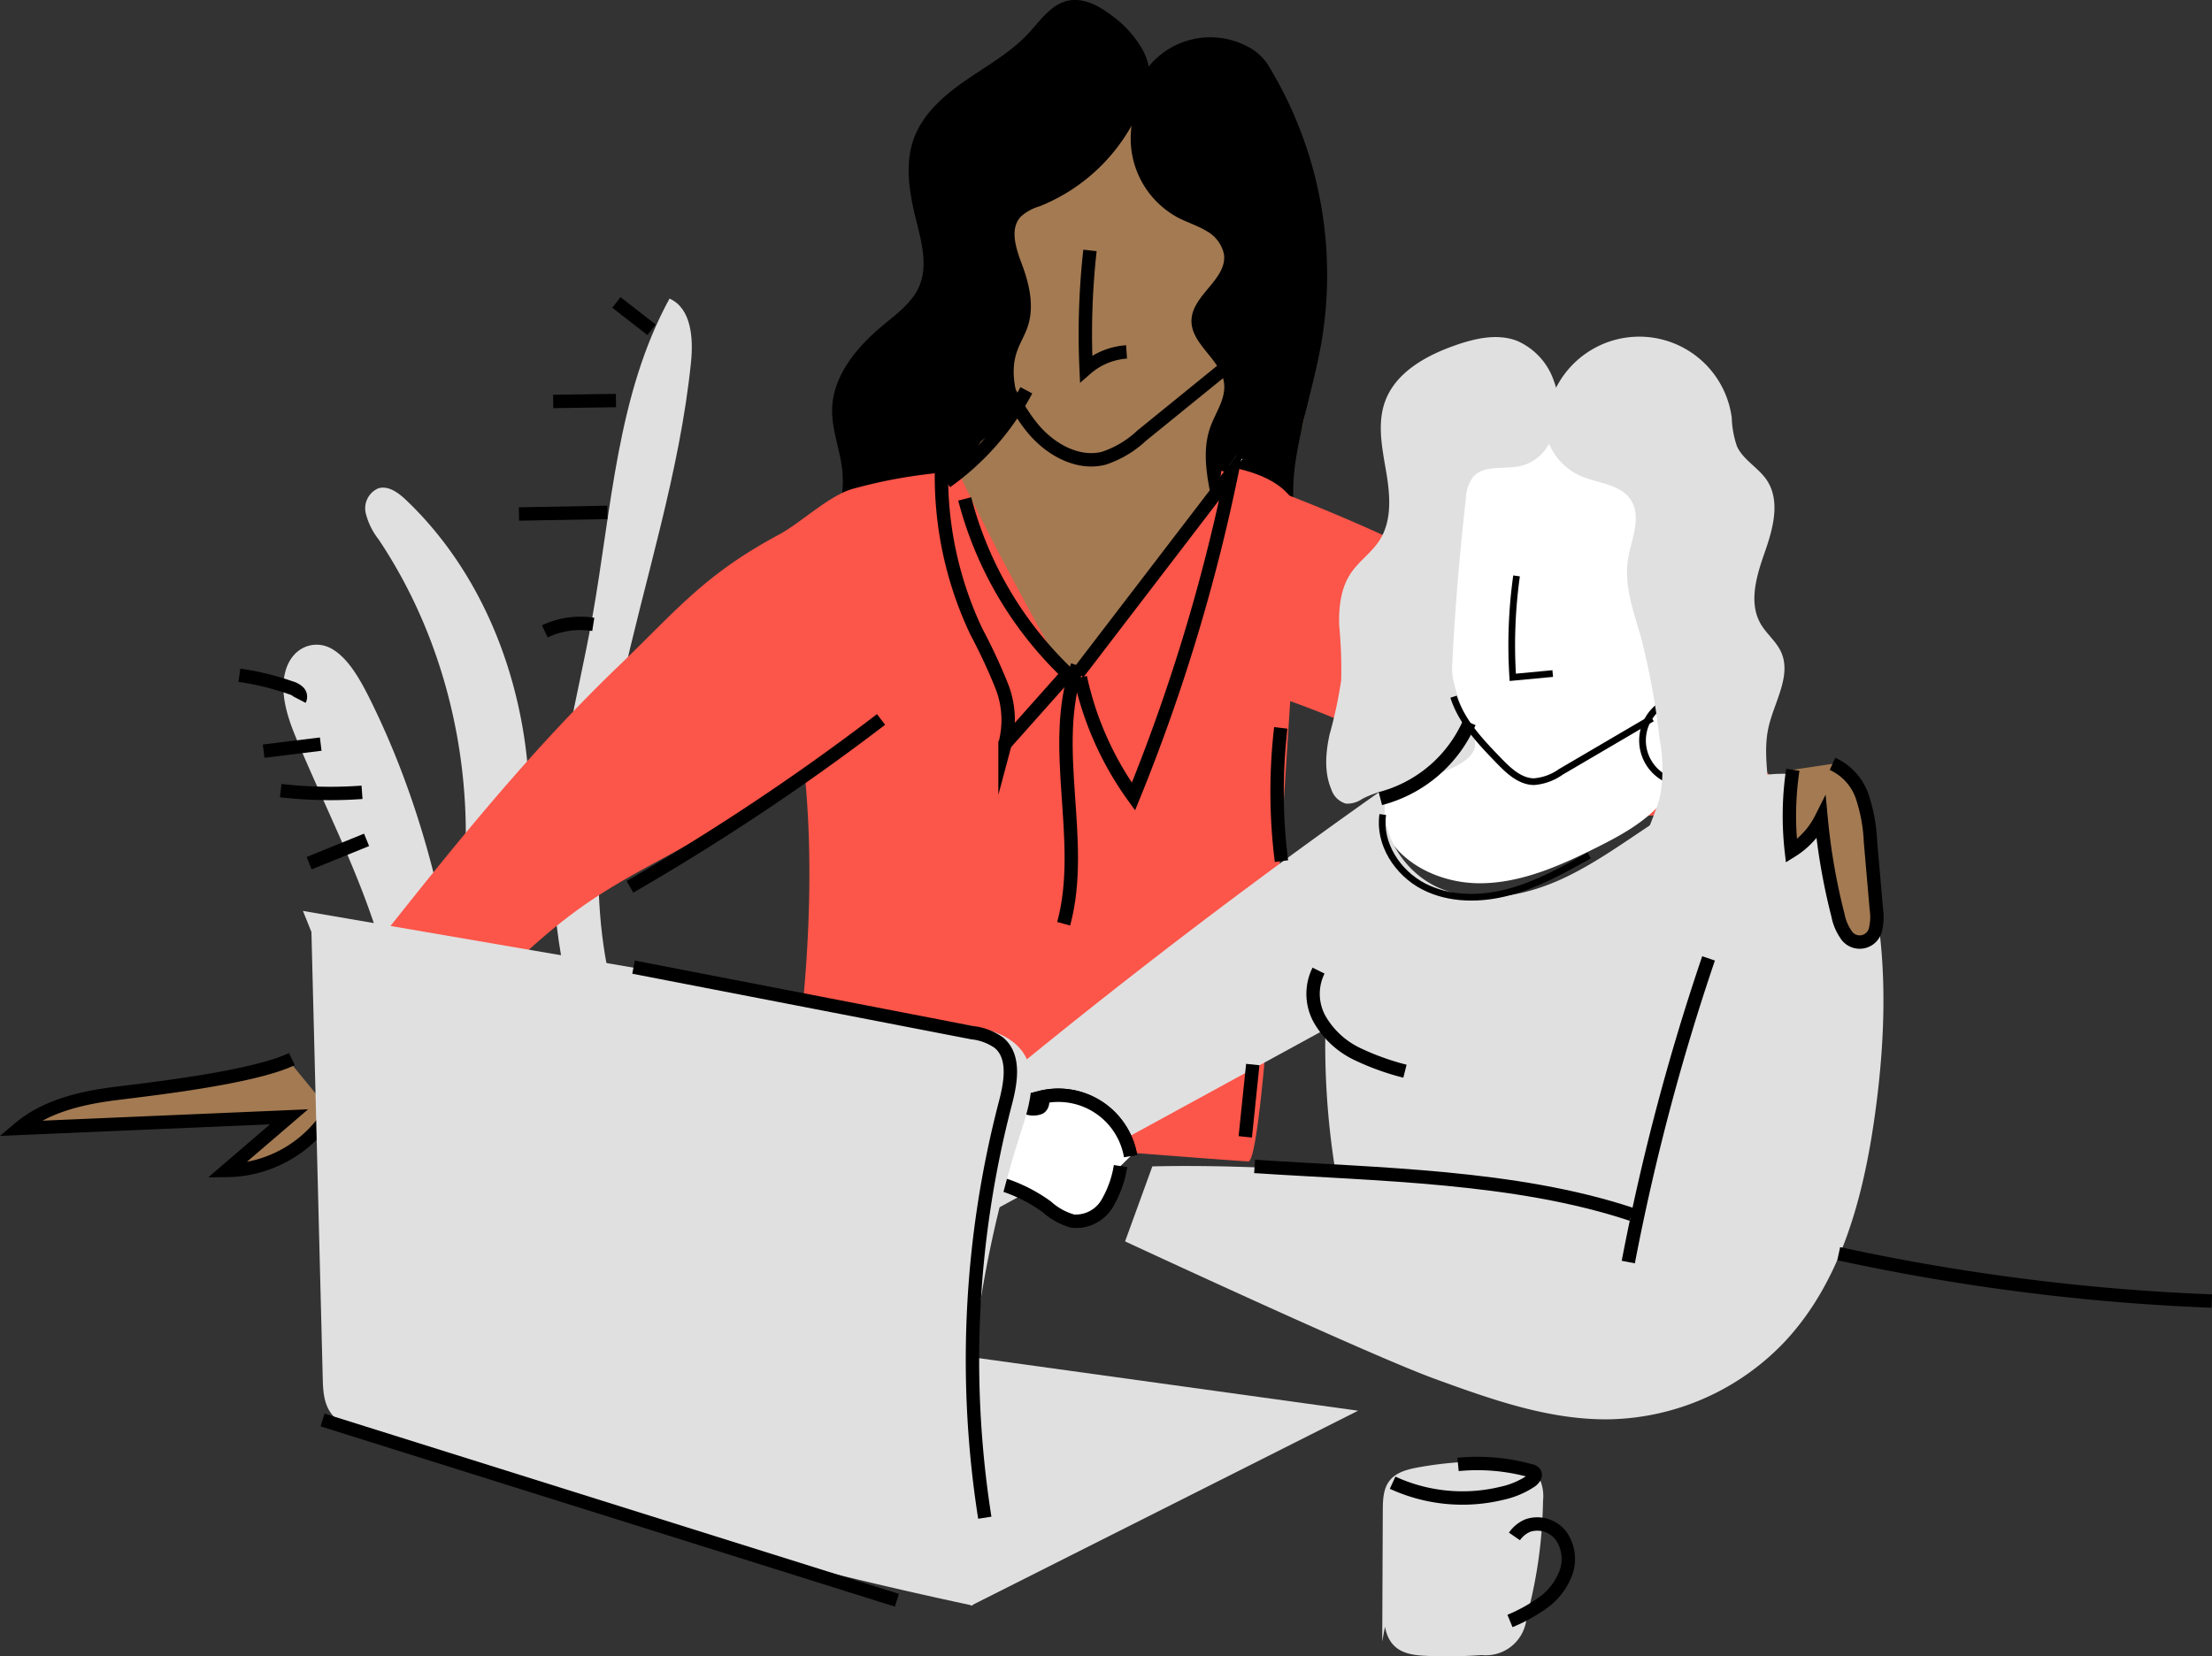 <?xml version="1.0" encoding="UTF-8"?>
<svg xmlns="http://www.w3.org/2000/svg" width="330.338" height="247.406" viewBox="0 0 330.338 247.406">
  <rect x="0" y="0" width="330.338" height="247.406" fill="#333333" stroke="none"/>
  <g id="Group_672" data-name="Group 672" transform="translate(-313.738 -473.844)">
    <path id="Path_299" data-name="Path 299" d="M498.692,923.091c-.126-22.315-5.136-44.519-14.129-62.618-1.532-3.084-3.292-6.178-5.731-7.565s-5.705-.394-6.813,3.051c-1.059,3.29.182,7.109,1.475,10.217,6.474,15.566,15.246,30.667,15.582,48.843a72.013,72.013,0,0,0,.317,9.3c.457,3.039,1.744,6.06,3.783,7.014,1.956.915,4.3-.5,5.23-3.162s.336-6.242-1.326-8" transform="translate(-115.56 -282.16)" fill="#e0e0e0"></path>
    <path id="Path_300" data-name="Path 300" d="M638.724,774.614c-4.289-12.937-8.624-26.135-8.736-39.765-.106-12.9,3.577-25.483,5.844-38.183,2.881-16.143,3.647-33.168,11.521-47.552,3.265,1.458,3.571,5.919,3.211,9.476-1.667,16.456-6.878,32.316-10.413,48.474s-5.349,33.289-.286,49.035c1.074,3.34,2.456,6.618,2.9,10.1s-.22,7.318-2.711,9.789l-2.756-2.751" transform="translate(-233.629 -130.673)" fill="#e0e0e0"></path>
    <path id="Path_301" data-name="Path 301" d="M534.141,850.132c6.679-14.3,10.826-30.026,10.009-45.784s-6.92-31.533-18.356-42.405c-1.142-1.086-2.645-2.2-4.151-1.733a3.249,3.249,0,0,0-1.874,3.646,10.289,10.289,0,0,0,1.94,3.985c15.81,23.661,17.362,56.107,3.883,81.169-1.256,2.335-2.614,5.292-1.058,7.439,1.376,1.9,4.4,1.831,6.327.487s3.007-3.56,4.012-5.679" transform="translate(-151.425 -213.419)" fill="#e0e0e0"></path>
    <path id="Path_302" data-name="Path 302" d="M850.515,576.574A39.884,39.884,0,0,0,862.536,602.9c2.449,2.36,5.382,4.709,5.917,8.067.178,1.119.067,2.275.306,3.383a2.918,2.918,0,0,0,2.093,2.418c1.272.207,2.366-.848,3.222-1.811l22.278-25.073c3.987-4.487,8.1-9.2,9.63-15.009,2.359-8.952-1.911-18.173-6.065-26.446-3.313-6.6-6.749-13.36-12.236-18.3s-13.57-7.72-20.417-4.957c-5,2.017-8.526,6.582-11.059,11.341A52.806,52.806,0,0,0,851.3,572.3" transform="translate(-397.736 -37.452)" fill="#a37a52"></path>
    <path id="Path_303" data-name="Path 303" d="M923.952,686.015l-13.676,11.109a15.168,15.168,0,0,1-5.678,3.367c-3.832.94-7.828-1.281-10.391-4.281s-4.095-6.721-6.1-10.118" transform="translate(-426.069 -158.184)" fill="none" stroke="#000" stroke-miterlimit="10" stroke-width="2"></path>
    <path id="Path_304" data-name="Path 304" d="M834.637,487.932a27.37,27.37,0,0,1-15.8,16.724,7.23,7.23,0,0,0-2.822,1.555c-1.723,1.87-.68,4.83.211,7.211,1.109,2.962,1.836,6.27.811,9.262-1.062,3.1-3.5,4.778-.956,12.412.287.861-5.642,4.059-6.107,4.835-3.255,5.433-4.27,5.19-2.009,11.122l-22.1,5.052a16.767,16.767,0,0,0,3.451-12.4c-.375-2.923-1.528-5.751-1.471-8.7.1-5.078,3.737-9.383,7.651-12.62,2.05-1.7,4.322-3.347,5.363-5.795,1.294-3.043.371-6.517-.434-9.725-1.024-4.084-1.812-8.485-.336-12.428,1.373-3.667,4.5-6.375,7.728-8.6s6.707-4.164,9.37-7.034c1.76-1.9,3.345-4.3,5.872-4.854,2.3-.5,4.611.742,6.485,2.167a16.106,16.106,0,0,1,4.646,5.128,8.573,8.573,0,0,1,.722,6.74" transform="translate(-349.84)"></path>
    <path id="Path_305" data-name="Path 305" d="M968.9,509.982a13.413,13.413,0,0,0,7.061,12.758c1.356.7,2.832,1.154,4.14,1.936a5.2,5.2,0,0,1,2.694,3.505c.518,3.714-4.7,6.073-4.847,9.82-.144,3.645,4.508,5.922,4.876,9.551.23,2.266-1.28,4.29-2.054,6.432-1.287,3.563-.521,7.5.259,11.209.346,1.643.782,3.434,2.131,4.435,1.721,1.277,4.253.761,6.1,1.852,1.369.81,2.107,2.35,3.205,3.5s3.1,1.849,4.2.7c-3.612-4.647-4.031-11.062-3.126-16.877s2.744-11.445,3.779-17.239a60.107,60.107,0,0,0-7.738-41.318,7.778,7.778,0,0,0-3.484-3.189,11.876,11.876,0,0,0-16.81,7.526" transform="translate(-486.273 -16.373)"></path>
    <path id="Path_306" data-name="Path 306" d="M1011.838,750.193a266.857,266.857,0,0,1,83.335,46.607,45.641,45.641,0,0,1-20.095,4.924c-23.44.25-43.557-17.213-66.737-20.7" transform="translate(-515.711 -206.032)" fill="#fc5549"></path>
    <path id="Path_307" data-name="Path 307" d="M1127.077,718.36a84.754,84.754,0,0,0-6.644,35.281c.091,3.258.305,6.774-1.486,9.5-1.238,1.881-3.309,3.146-4.332,5.152a7.913,7.913,0,0,0,0,6.429c2.228,5.606,8.671,8.628,14.7,8.575s11.744-2.577,17.143-5.267c3.606-1.8,7.253-3.758,9.883-6.809,3.872-4.492,5-10.68,5.686-16.571.887-7.61,1.273-15.425-.649-22.841s-6.448-14.458-13.3-17.89-16.1-2.425-21.031,3.439" transform="translate(-594.432 -177.519)" fill="#fff"></path>
    <path id="Path_308" data-name="Path 308" d="M363.1,1105.226a18.4,18.4,0,0,1-15.53,8.792l9.335-8.013-40.288,1.726c3.923-3.311,9.174-4.546,14.267-5.195s21.707-.973,26.287-4.535" transform="translate(0 -465.339)" fill="#a37a52"></path>
    <path id="Path_309" data-name="Path 309" d="M363.1,1103.409a18.4,18.4,0,0,1-15.53,8.792l9.335-8.013-40.288,1.726c3.923-3.311,9.174-4.546,14.267-5.195s20.593-2.356,26.445-5.155" transform="translate(0 -463.523)" fill="none" stroke="#000" stroke-miterlimit="10" stroke-width="2"></path>
    <path id="Path_310" data-name="Path 310" d="M639.456,759.794c-1.618,15.263-5.24,92.207-7.965,92.037-11.576-.726-69.008-5.511-69.008-5.511s5.318-26.572,2.773-52.271c-28.244,18.32-29.821,13.212-52.821,37.756-2.674,2.854-5.363,5.935-9.007,7.351s-8.573.446-10.145-3.136c-1.649-3.757,1.047-7.893,3.592-11.113,12.8-16.2,25.5-32.566,40.408-46.913,9.069-8.727,12.935-13.783,24.157-19.821,3.314-1.783,7.592-5.969,11.2-6.87a75.306,75.306,0,0,1,15.521-2.544h0c3.92,8.413,11.61,22.771,16.285,30.789,7.735-4.31,15.757-19.67,21.119-26.717,1.177-1.548,2.309-3.14,3.488-4.688C635.145,749.433,640.275,752.073,639.456,759.794Z" transform="translate(-131.334 -204.5)" fill="#fc5549"></path>
    <path id="Path_311" data-name="Path 311" d="M869.479,937.462a958.314,958.314,0,0,0-79.333,62.421c-2.094,1.834-4.292,3.86-4.912,6.574s1.265,6.131,4.042,5.943l82.156-44.885" transform="translate(-349.286 -345.65)" fill="#e0e0e0"></path>
    <path id="Path_312" data-name="Path 312" d="M879.313,1125.912a10.946,10.946,0,0,0-13.591-8.732c.637.127.569,1.181,0,1.5a2.633,2.633,0,0,1-1.9-.007,22.319,22.319,0,0,0-9.837-.148c-2.083.44-4.349,1.418-5.04,3.432-.763,2.224.855,4.662,2.914,5.8s4.475,1.367,6.759,1.925a23.464,23.464,0,0,1,8.17,3.778,9.694,9.694,0,0,0,3.926,2.158,5.446,5.446,0,0,0,5.068-2.6,16.02,16.02,0,0,0,2.02-5.622" transform="translate(-396.733 -479.374)" fill="none" stroke="#000" stroke-miterlimit="10" stroke-width="2"></path>
    <path id="Path_313" data-name="Path 313" d="M879.313,1125.912a10.946,10.946,0,0,0-13.591-8.732c.637.127.569,1.181,0,1.5a2.633,2.633,0,0,1-1.9-.007,22.319,22.319,0,0,0-9.837-.148c-2.083.44-4.349,1.418-5.04,3.432-.763,2.224.855,4.662,2.914,5.8s4.475,1.367,6.759,1.925a23.464,23.464,0,0,1,8.17,3.778,9.694,9.694,0,0,0,3.926,2.158,5.446,5.446,0,0,0,5.068-2.6,16.02,16.02,0,0,0,2.02-5.622" transform="translate(-396.733 -479.374)" fill="#fff"></path>
    <path id="Path_314" data-name="Path 314" d="M879.313,1125.912a10.946,10.946,0,0,0-13.591-8.732c.637.127.569,1.181,0,1.5a2.633,2.633,0,0,1-1.9-.007,22.319,22.319,0,0,0-9.837-.148c-2.083.44-4.349,1.418-5.04,3.432-.763,2.224.855,4.662,2.914,5.8s4.475,1.367,6.759,1.925a23.464,23.464,0,0,1,8.17,3.778,9.694,9.694,0,0,0,3.926,2.158,5.446,5.446,0,0,0,5.068-2.6,16.02,16.02,0,0,0,2.02-5.622" transform="translate(-396.733 -479.374)" fill="none" stroke="#000" stroke-miterlimit="10" stroke-width="2"></path>
    <path id="Path_315" data-name="Path 315" d="M1029.791,1005.9a116.057,116.057,0,0,1,17.793-59.265l16.591-17.333c2.565-.78,5.42.379,7.295,2.3a17.917,17.917,0,0,1,3.792,7.013c4.427,13.2,4.243,27.535,2.309,41.322-1.7,12.137-5.019,24.652-13.368,33.623a37.086,37.086,0,0,1-26,11.666c-9.081.2-17.86-2.952-26.394-6.063-9.746-3.553-46.191-20.508-46.191-20.508l4.071-11.2s38-1.214,61.384,7.373" transform="translate(-483.861 -339.385)" fill="#e0e0e0"></path>
    <path id="Path_316" data-name="Path 316" d="M1088.041,934.649a118.38,118.38,0,0,0-.949,64.447,86.994,86.994,0,0,0,36.467,4.591c6.648-.589,13.71-2.211,18.188-7.16,3.729-4.121,5.021-9.831,6.178-15.267l9.741-45.769c.42-1.972.761-4.275-.568-5.791a5.634,5.634,0,0,0-3.8-1.533c-6.389-.61-12.658,2.023-18.153,5.34s-10.559,7.378-16.364,10.118-12.713,4.042-18.62,1.533-9.983-9.76-7.4-15.636l-4.5,4.39" transform="translate(-571.435 -338.655)" fill="#e0e0e0"></path>
    <path id="Path_317" data-name="Path 317" d="M1272.931,1036.444a339.741,339.741,0,0,0-11.988,45.361" transform="translate(-704.038 -419.446)" fill="none" stroke="#000" stroke-miterlimit="10" stroke-width="2"></path>
    <path id="Path_318" data-name="Path 318" d="M1097.941,1165.734c-17.354-5.773-38.071-5.957-56.32-7.17" transform="translate(-540.523 -510.492)" fill="none" stroke="#000" stroke-miterlimit="10" stroke-width="2"></path>
    <path id="Path_319" data-name="Path 319" d="M1273.268,885.252a6.4,6.4,0,0,0,2.642,12.315" transform="translate(-710.273 -306.725)" fill="none" stroke="#000" stroke-miterlimit="10" stroke-width="1"></path>
    <path id="Path_320" data-name="Path 320" d="M1211.536,682.9a9.236,9.236,0,0,0,5.3,9.355c2.633,1.155,6.059,1.231,7.619,3.646,1.668,2.583.015,5.914-.451,8.953-.6,3.936.911,7.84,1.986,11.673a109.181,109.181,0,0,1,2.726,14.924,24.213,24.213,0,0,1,.149,8.393c-.77,3.516-3.115,6.821-2.565,10.378.532,3.436,3.933,6.02,7.408,6.131a10.634,10.634,0,0,0,8.774-4.8,17.122,17.122,0,0,0,2.677-9.912c-.043-3.96-1.029-7.973-.15-11.835.866-3.808,3.491-7.735,1.843-11.275-.723-1.552-2.161-2.657-3.019-4.139-1.861-3.217-.6-7.259.63-10.764s2.343-7.64.27-10.725c-1.253-1.864-3.49-2.984-4.438-5.02a14.532,14.532,0,0,1-.786-4.3,13.931,13.931,0,0,0-27.729,1.268" transform="translate(-667.154 -147.356)" fill="#e0e0e0"></path>
    <path id="Path_321" data-name="Path 321" d="M1117.474,686.27a6.54,6.54,0,0,1-4.908,4.73c-2.4.5-5.38-.234-6.981,1.626a5.992,5.992,0,0,0-1.075,3.314q-1.43,12.49-2.047,25.055c-.16,3.255,2.565,8.188,3.328,10.732,1.519,5.063-12.148,6.471-16.792,8.995a3.908,3.908,0,0,1-2.376.686,3.208,3.208,0,0,1-2.186-2.107c-1.1-2.551-.866-5.475-.281-8.19a65.635,65.635,0,0,0,1.741-8.136,68.964,68.964,0,0,0-.292-8.142c-.09-2.717.209-5.576,1.722-7.833,1.221-1.822,3.135-3.1,4.314-4.952,1.893-2.97,1.559-6.8.967-10.273s-1.36-7.126-.158-10.437c1.58-4.352,6.11-6.862,10.48-8.391,2.971-1.04,6.28-1.8,9.22-.674a10.023,10.023,0,0,1,5.376,5.616,22.527,22.527,0,0,1,1.439,7.817" transform="translate(-571.869 -147.522)" fill="#e0e0e0"></path>
    <path id="Path_322" data-name="Path 322" d="M1158.41,882.811c1.192,3.751,4.017,6.722,6.754,9.55,1.459,1.508,3.154,3.122,5.253,3.147a8.037,8.037,0,0,0,4.007-1.463l13.624-7.99" transform="translate(-627.595 -304.905)" fill="none" stroke="#000" stroke-miterlimit="10" stroke-width="1"></path>
    <path id="Path_323" data-name="Path 323" d="M1193.256,811.9a74.862,74.862,0,0,0-.565,15.15l5.968-.563" transform="translate(-653.038 -252.034)" fill="none" stroke="#000" stroke-miterlimit="10" stroke-width="1"></path>
    <path id="Path_324" data-name="Path 324" d="M1115.432,909.323a19.973,19.973,0,0,0,13.3-11.369" transform="translate(-595.553 -316.195)" fill="none" stroke="#000" stroke-miterlimit="10" stroke-width="2"></path>
    <path id="Path_325" data-name="Path 325" d="M1076.747,1043.617a7.8,7.8,0,0,0,.2,7.325,12.859,12.859,0,0,0,5.529,5.108,38.334,38.334,0,0,0,7.174,2.593" transform="translate(-566.098 -424.794)" fill="none" stroke="#000" stroke-miterlimit="10" stroke-width="2"></path>
    <path id="Path_326" data-name="Path 326" d="M1121.037,1334.214a57.017,57.017,0,0,0-4.246,19.117c-.1,2.181.05,4.655,1.7,6.09,1.25,1.091,3.032,1.271,4.689,1.343a70.884,70.884,0,0,0,8.185-.119,6.111,6.111,0,0,0,6.719-5.633,70.152,70.152,0,0,0,2.452-17.385,6.319,6.319,0,0,0-.949-4.127c-1.081-1.34-2.989-1.613-4.709-1.708a55.567,55.567,0,0,0-12.99.817c-1.586.289-3.292.728-4.28,2-.943,1.215-.99,2.877-1,4.415q-.043,9.795-.085,19.589" transform="translate(-596.365 -639.581)" fill="#e0e0e0"></path>
    <path id="Path_327" data-name="Path 327" d="M1122.626,1335.821a24.943,24.943,0,0,0,16.292,1.587,12.67,12.67,0,0,0,4.388-1.85c.4-.286.81-.813.522-1.211a.987.987,0,0,0-.565-.308,29.86,29.86,0,0,0-10.865-.95" transform="translate(-600.916 -640.505)" fill="none" stroke="#000" stroke-miterlimit="10" stroke-width="2"></path>
    <path id="Path_328" data-name="Path 328" d="M1192.184,1370.255a4.559,4.559,0,0,1,2.04-1.643,4.451,4.451,0,0,1,5,1.668,6.063,6.063,0,0,1,.639,5.422,9.672,9.672,0,0,1-3.4,4.437,24.693,24.693,0,0,1-4.948,2.747" transform="translate(-652.279 -666.914)" fill="none" stroke="#000" stroke-miterlimit="10" stroke-width="2"></path>
    <path id="Path_329" data-name="Path 329" d="M1356.005,923.133a46.774,46.774,0,0,0-.214,12.135,12.055,12.055,0,0,0,4.445-4.855,93.576,93.576,0,0,0,2.516,14.461,7.564,7.564,0,0,0,1.15,2.793,2.424,2.424,0,0,0,4.49-.867,8.051,8.051,0,0,0,.091-2.843l-.876-10.064a24.693,24.693,0,0,0-1.217-6.712,8.327,8.327,0,0,0-4.456-4.933" transform="translate(-774.532 -334.307)" fill="#a37a52"></path>
    <path id="Path_330" data-name="Path 330" d="M1356.005,923.133a46.774,46.774,0,0,0-.214,12.135,12.055,12.055,0,0,0,4.445-4.855,93.576,93.576,0,0,0,2.516,14.461,7.564,7.564,0,0,0,1.15,2.793,2.424,2.424,0,0,0,4.49-.867,8.051,8.051,0,0,0,.091-2.843l-.876-10.064a24.693,24.693,0,0,0-1.217-6.712,8.327,8.327,0,0,0-4.456-4.933" transform="translate(-774.532 -334.307)" fill="none" stroke="#000" stroke-miterlimit="10" stroke-width="2"></path>
    <path id="Path_331" data-name="Path 331" d="M1029.462,742.291l-1.133,1.488" transform="translate(-530.613 -200.141)" fill="none" stroke="#fff" stroke-miterlimit="10" stroke-width="1"></path>
    <path id="Path_332" data-name="Path 332" d="M1384.453,1209.784a321.057,321.057,0,0,0,55.706,7.078" transform="translate(-796.121 -548.679)" fill="none" stroke="#000" stroke-miterlimit="10" stroke-width="2"></path>
    <path id="Path_333" data-name="Path 333" d="M860.636,716.615A39.215,39.215,0,0,0,872.6,702.952" transform="translate(-405.59 -170.811)" fill="none" stroke="#000" stroke-miterlimit="10" stroke-width="2"></path>
    <path id="Path_334" data-name="Path 334" d="M942.982,620.853a113.143,113.143,0,0,0-.575,17.659,10.263,10.263,0,0,1,6.038-2.5" transform="translate(-466.467 -109.602)" fill="none" stroke="#000" stroke-miterlimit="10" stroke-width="2"></path>
    <path id="Path_335" data-name="Path 335" d="M861.3,753.368a55.147,55.147,0,0,0,15.36,26.094l-9.341,10.492a13.824,13.824,0,0,0-.52-8.7,83.817,83.817,0,0,0-3.749-8.038,54.1,54.1,0,0,1-5.214-24.405" transform="translate(-403.489 -204.999)" fill="none" stroke="#000" stroke-miterlimit="10" stroke-width="2"></path>
    <path id="Path_336" data-name="Path 336" d="M938.359,781.844a47.517,47.517,0,0,0,7.928,17.8,274.866,274.866,0,0,0,14.686-48.4l-22.955,29.979" transform="translate(-463.281 -206.815)" fill="none" stroke="#000" stroke-miterlimit="10" stroke-width="2"></path>
    <path id="Path_337" data-name="Path 337" d="M931.632,864.514c-4.319,12.219,1.324,26.063-2.051,38.576" transform="translate(-456.992 -291.264)" fill="none" stroke="#000" stroke-miterlimit="10" stroke-width="2"></path>
    <path id="Path_338" data-name="Path 338" d="M675,921.194a347.3,347.3,0,0,0,37.5-25" transform="translate(-267.188 -314.886)" fill="none" stroke="#000" stroke-miterlimit="10" stroke-width="2"></path>
    <path id="Path_339" data-name="Path 339" d="M1055.379,901.14a82.805,82.805,0,0,0,.1,19.9" transform="translate(-550.369 -318.57)" fill="none" stroke="#000" stroke-miterlimit="10" stroke-width="2"></path>
    <path id="Path_340" data-name="Path 340" d="M1037.27,1098.758l-1.119,10.8" transform="translate(-536.445 -465.904)" fill="none" stroke="#000" stroke-miterlimit="10" stroke-width="2"></path>
    <path id="Path_341" data-name="Path 341" d="M1116.591,952c-.638,4.337,2.184,8.7,6.076,10.724s8.59,1.987,12.821.843,8.1-3.312,11.926-5.458" transform="translate(-596.35 -356.49)" fill="none" stroke="#000" stroke-miterlimit="10" stroke-width="1"></path>
    <g id="Group_671" data-name="Group 671" transform="translate(358.978 609.904)">
      <path id="Path_342" data-name="Path 342" d="M484.354,1011.716l1.69,66.676c.05,1.98.16,4.107,1.631,5.688a12.152,12.152,0,0,0,4.88,2.621,721.014,721.014,0,0,0,90.543,25.623,171.593,171.593,0,0,1,7.38-71.256c1.389-4.312,2.7-9.508-1.1-12.728-2.164-1.834-5.421-2.446-8.482-2.972l-97.808-16.8" transform="translate(-483.086 -1008.564)" fill="#e0e0e0"></path>
      <path id="Path_343" data-name="Path 343" d="M854.732,1304.8l57.829-29.13-64.784-8.978" transform="translate(-754.982 -1201.012)" fill="#e0e0e0"></path>
      <path id="Path_344" data-name="Path 344" d="M677.123,1041.6l50.591,9.791a8.43,8.43,0,0,1,4.007,1.525c2.428,2.087,1.732,5.935.923,9.033a151.989,151.989,0,0,0-3.066,61.887" transform="translate(-627.75 -1033.196)" fill="none" stroke="#000" stroke-miterlimit="10" stroke-width="2"></path>
      <path id="Path_345" data-name="Path 345" d="M494.6,1307.42l85.77,26.924" transform="translate(-491.667 -1231.376)" fill="none" stroke="#000" stroke-miterlimit="10" stroke-width="2"></path>
    </g>
    <path id="Path_346" data-name="Path 346" d="M454.783,873.893a.993.993,0,0,0-.2-1.178,2.776,2.776,0,0,0-1.123-.61,40.593,40.593,0,0,0-7.683-1.876" transform="translate(-96.289 -295.525)" fill="none" stroke="#000" stroke-miterlimit="10" stroke-width="2"></path>
    <path id="Path_347" data-name="Path 347" d="M468.552,910.661l-8.523,1.051" transform="translate(-106.918 -325.669)" fill="none" stroke="#000" stroke-miterlimit="10" stroke-width="2"></path>
    <path id="Path_348" data-name="Path 348" d="M482.2,938.2a64.565,64.565,0,0,1-12.141-.255" transform="translate(-114.398 -346.009)" fill="none" stroke="#000" stroke-miterlimit="10" stroke-width="2"></path>
    <path id="Path_349" data-name="Path 349" d="M495.3,966.862l-8.577,3.484" transform="translate(-126.819 -367.569)" fill="none" stroke="#000" stroke-miterlimit="10" stroke-width="2"></path>
    <path id="Path_350" data-name="Path 350" d="M672.3,655.471l-5.249-4.086" transform="translate(-261.261 -132.366)" fill="none" stroke="#000" stroke-miterlimit="10" stroke-width="2"></path>
    <path id="Path_351" data-name="Path 351" d="M639.341,708.983l-9.371.134" transform="translate(-233.617 -175.308)" fill="none" stroke="#000" stroke-miterlimit="10" stroke-width="2"></path>
    <path id="Path_352" data-name="Path 352" d="M623.067,774.636l-13.2.239" transform="translate(-218.627 -224.255)" fill="none" stroke="#000" stroke-miterlimit="10" stroke-width="2"></path>
    <path id="Path_353" data-name="Path 353" d="M632.276,839.921a12.377,12.377,0,0,0-7.239,1.048" transform="translate(-229.939 -272.815)" fill="none" stroke="#000" stroke-miterlimit="10" stroke-width="2"></path>
  </g>
</svg>
